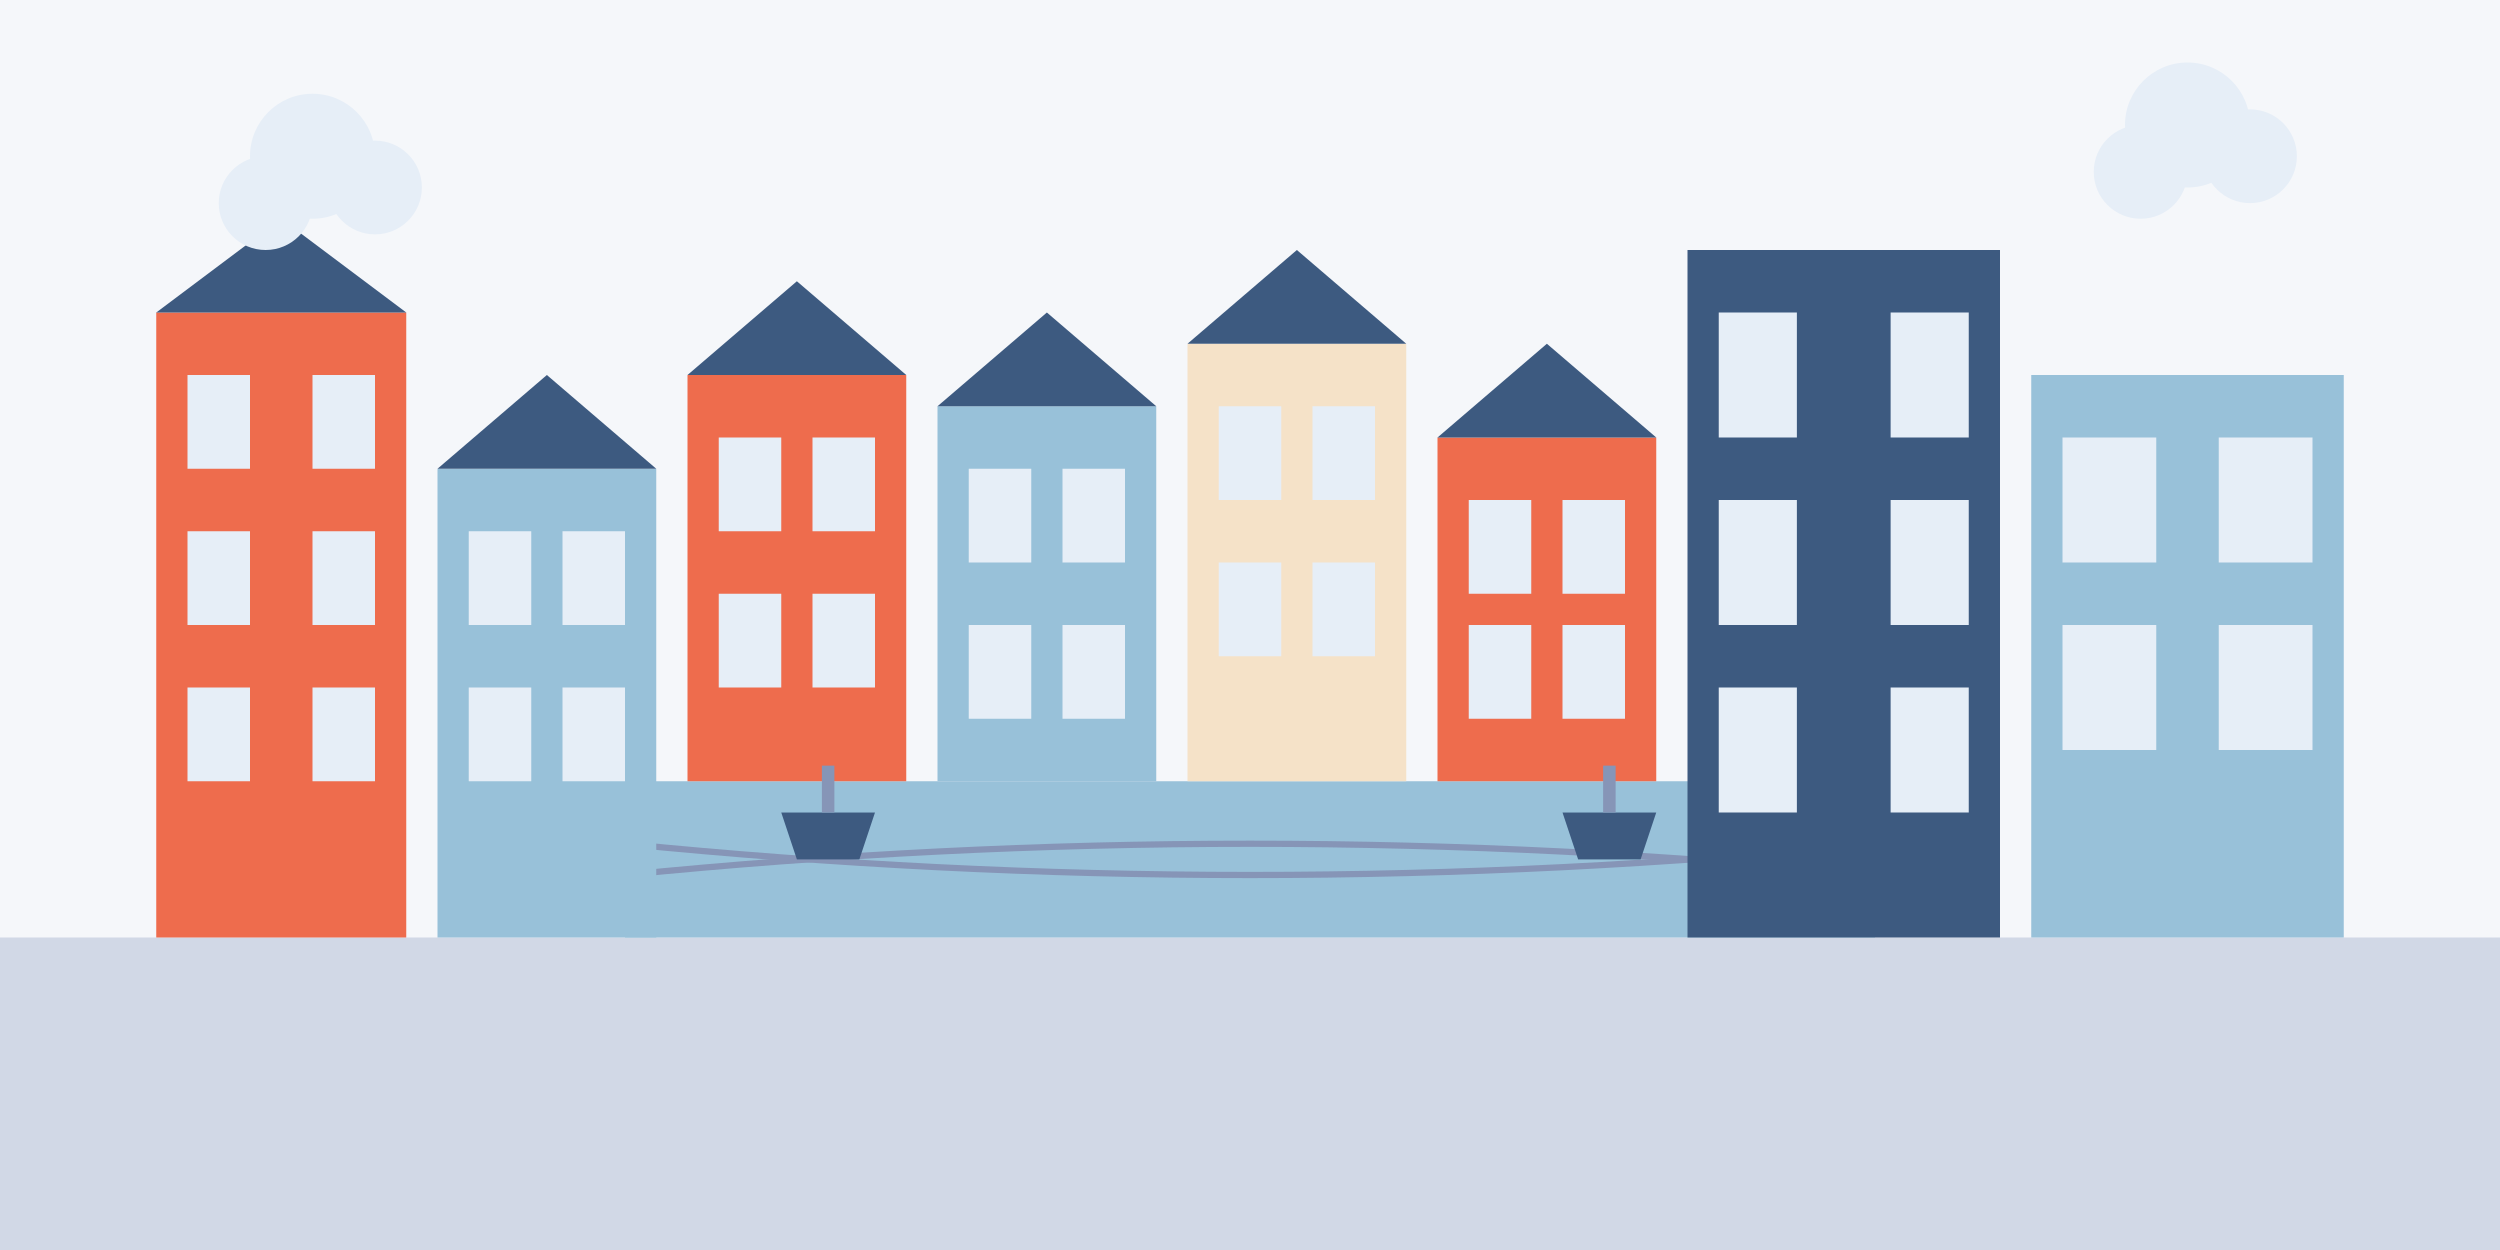 <?xml version="1.0" encoding="UTF-8" standalone="no"?>
<svg xmlns="http://www.w3.org/2000/svg" viewBox="0 0 800 400" width="800" height="400">
  <!-- Background -->
  <rect width="800" height="400" fill="#f5f7fa" />
  
  <!-- Copenhagen Cityscape -->
  <rect y="300" width="800" height="100" fill="#d1d8e6" />
  
  <!-- Water / Nyhavn Canal -->
  <rect x="200" y="250" width="400" height="50" fill="#98c1d9" />
  <path d="M200,270 Q400,290 600,270" stroke="#8695b7" stroke-width="2" fill="transparent" />
  <path d="M200,280 Q400,260 600,280" stroke="#8695b7" stroke-width="2" fill="transparent" />
  
  <!-- Traditional Buildings on Left -->
  <rect x="50" y="100" width="80" height="200" fill="#ee6c4d" />
  <rect x="60" y="120" width="20" height="30" fill="#e6eef7" />
  <rect x="100" y="120" width="20" height="30" fill="#e6eef7" />
  <rect x="60" y="170" width="20" height="30" fill="#e6eef7" />
  <rect x="100" y="170" width="20" height="30" fill="#e6eef7" />
  <rect x="60" y="220" width="20" height="30" fill="#e6eef7" />
  <rect x="100" y="220" width="20" height="30" fill="#e6eef7" />
  <polygon points="50,100 90,70 130,100" fill="#3d5a80" />
  
  <rect x="140" y="150" width="70" height="150" fill="#98c1d9" />
  <rect x="150" y="170" width="20" height="30" fill="#e6eef7" />
  <rect x="180" y="170" width="20" height="30" fill="#e6eef7" />
  <rect x="150" y="220" width="20" height="30" fill="#e6eef7" />
  <rect x="180" y="220" width="20" height="30" fill="#e6eef7" />
  <polygon points="140,150 175,120 210,150" fill="#3d5a80" />
  
  <!-- Colorful Nyhavn Buildings -->
  <rect x="220" y="120" width="70" height="130" fill="#ee6c4d" />
  <rect x="230" y="140" width="20" height="30" fill="#e6eef7" />
  <rect x="260" y="140" width="20" height="30" fill="#e6eef7" />
  <rect x="230" y="190" width="20" height="30" fill="#e6eef7" />
  <rect x="260" y="190" width="20" height="30" fill="#e6eef7" />
  <polygon points="220,120 255,90 290,120" fill="#3d5a80" />
  
  <rect x="300" y="130" width="70" height="120" fill="#98c1d9" />
  <rect x="310" y="150" width="20" height="30" fill="#e6eef7" />
  <rect x="340" y="150" width="20" height="30" fill="#e6eef7" />
  <rect x="310" y="200" width="20" height="30" fill="#e6eef7" />
  <rect x="340" y="200" width="20" height="30" fill="#e6eef7" />
  <polygon points="300,130 335,100 370,130" fill="#3d5a80" />
  
  <rect x="380" y="110" width="70" height="140" fill="#f5e2c8" />
  <rect x="390" y="130" width="20" height="30" fill="#e6eef7" />
  <rect x="420" y="130" width="20" height="30" fill="#e6eef7" />
  <rect x="390" y="180" width="20" height="30" fill="#e6eef7" />
  <rect x="420" y="180" width="20" height="30" fill="#e6eef7" />
  <polygon points="380,110 415,80 450,110" fill="#3d5a80" />
  
  <rect x="460" y="140" width="70" height="110" fill="#ee6c4d" />
  <rect x="470" y="160" width="20" height="30" fill="#e6eef7" />
  <rect x="500" y="160" width="20" height="30" fill="#e6eef7" />
  <rect x="470" y="200" width="20" height="30" fill="#e6eef7" />
  <rect x="500" y="200" width="20" height="30" fill="#e6eef7" />
  <polygon points="460,140 495,110 530,140" fill="#3d5a80" />
  
  <!-- Modern Buildings on Right -->
  <rect x="540" y="80" width="100" height="220" fill="#3d5a80" />
  <rect x="550" y="100" width="25" height="40" fill="#e6eef7" />
  <rect x="605" y="100" width="25" height="40" fill="#e6eef7" />
  <rect x="550" y="160" width="25" height="40" fill="#e6eef7" />
  <rect x="605" y="160" width="25" height="40" fill="#e6eef7" />
  <rect x="550" y="220" width="25" height="40" fill="#e6eef7" />
  <rect x="605" y="220" width="25" height="40" fill="#e6eef7" />
  
  <rect x="650" y="120" width="100" height="180" fill="#98c1d9" />
  <rect x="660" y="140" width="30" height="40" fill="#e6eef7" />
  <rect x="710" y="140" width="30" height="40" fill="#e6eef7" />
  <rect x="660" y="200" width="30" height="40" fill="#e6eef7" />
  <rect x="710" y="200" width="30" height="40" fill="#e6eef7" />
  
  <!-- Boats on Canal -->
  <path d="M250,260 L280,260 L275,275 L255,275 Z" fill="#3d5a80" />
  <rect x="263" y="245" width="4" height="15" fill="#8695b7" />
  
  <path d="M500,260 L530,260 L525,275 L505,275 Z" fill="#3d5a80" />
  <rect x="513" y="245" width="4" height="15" fill="#8695b7" />
  
  <!-- Sky -->
  <circle cx="100" cy="50" r="20" fill="#e6eef7" />
  <circle cx="120" cy="60" r="15" fill="#e6eef7" />
  <circle cx="85" cy="65" r="15" fill="#e6eef7" />
  
  <circle cx="700" cy="40" r="20" fill="#e6eef7" />
  <circle cx="720" cy="50" r="15" fill="#e6eef7" />
  <circle cx="685" cy="55" r="15" fill="#e6eef7" />
</svg>